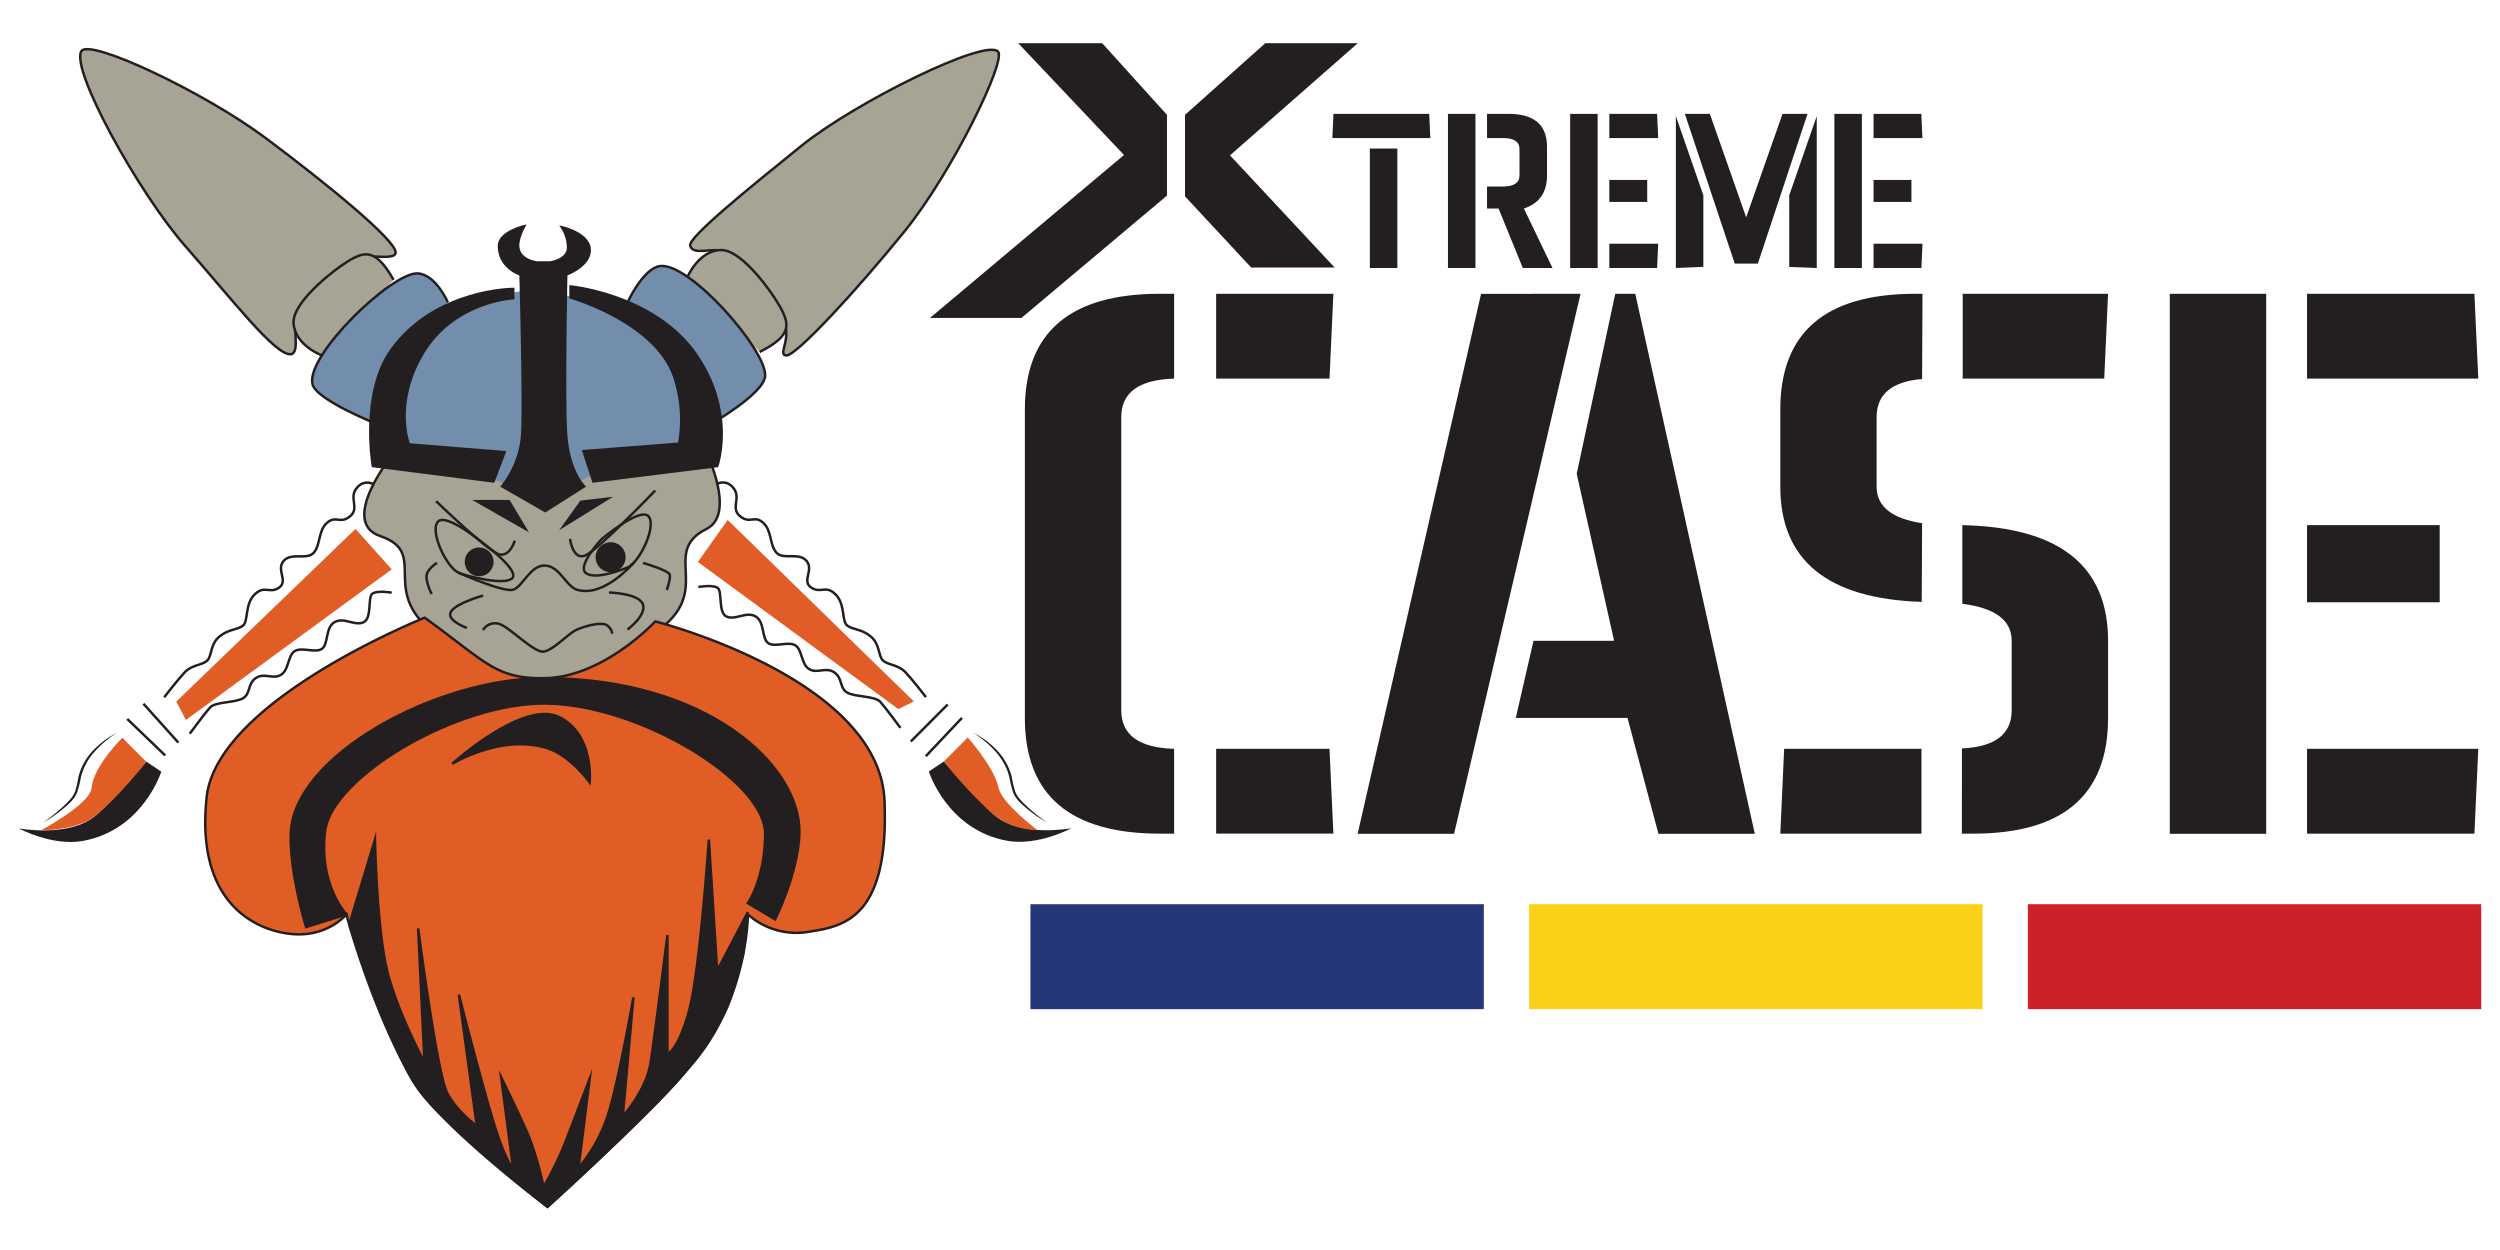 <svg id="Layer_1" data-name="Layer 1" xmlns="http://www.w3.org/2000/svg" viewBox="0 0 1000 500"><defs><style>.cls-1{fill:#a7a395;}.cls-1,.cls-4,.cls-5,.cls-6,.cls-9{stroke:#231f20;stroke-miterlimit:10;}.cls-2,.cls-4{fill:#738dad;}.cls-3,.cls-5{fill:#231f20;}.cls-6{fill:none;}.cls-7,.cls-9{fill:#e15d26;}.cls-8{fill:#e15c26;}.cls-10{fill:#263779;}.cls-11{fill:#ce2027;}.cls-12{fill:#fbd018;}</style></defs><path class="cls-1" d="M157.72,180.9s-22.7,27.69-5.67,33.51c20.6,7-2.17,22.46,24,40.59,38.25,26.49,38.25,26.49,82.9,0,29.29-17.37,3.94-33.56,23.67-43.43,12.76-6.38-1.61-34-1.61-34Z"/><path class="cls-2" d="M214,115.59s-43.58,5.19-49.71,22.69S158,182,158,182s28.62,2.85,34,6.7,25.45,10.76,25.45,10.76L243,187.05l29.49-3.35s8.78-29.54-2.6-43.95C255.9,122,214,115.59,214,115.59Z"/><path class="cls-3" d="M250.25,222.78a6,6,0,1,1-6-5.89A6,6,0,0,1,250.25,222.78Z"/><path class="cls-3" d="M197.42,224.79a5.76,5.76,0,1,1-5.76-5.8A5.78,5.78,0,0,1,197.42,224.79Z"/><path class="cls-1" d="M298.2,106.21c-7.83-11.51-20.18-2.15-22.12-7.9-1.05-3.12,22.65-22.37,44.43-39.94s73.81-43.19,78.72-37.71c3.3,3.67-18.36,48.36-37.35,71.8s-43.58,50.1-47.37,49.73c-4-.38,3.7-7.79-2.51-16.56"/><path class="cls-1" d="M275,110.76s4.56-10.68,13.48-10.74,22.34,19.51,24.86,25.26c2.27,5.15,2.49,9.51-9.48,15.49"/><path class="cls-4" d="M251.27,120.48s5.86-12.73,12.42-14c11.77-2.21,43.27,33.82,42.35,44-.66,7.3-22.47,19.6-22.47,19.6"/><path class="cls-1" d="M118.64,125.24c-2.21,3.07,1.89,16.08-2.37,16.45-6.16.54-23.49-22-42.13-43.22s-46-70.66-41.6-78c3.2-5.3,49.27,16.49,73.64,34.69S158.31,96,158.26,101c0,4.06-16.4-.81-16.44,3.25"/><path class="cls-1" d="M128.77,142.18s-10.89-4.06-11.35-13,18.46-23.2,24.09-26c5-2.5,9.39-2.92,15.91,8.76"/><path class="cls-4" d="M152,170.13s-25.44-9.94-27-16.44c-2.74-11.66,31.82-44.78,42-44.32,7.32.33,12.14,11.58,12.14,11.58"/><path class="cls-5" d="M205.27,115.59s-31,0-48.58,24.16c-12.64,17.39-7.55,46.66-7.55,46.66l48.24,6.16,4.46-11.69-38.27-3.11s-6.46-16.11,5.43-36.27c12.42-21.06,36.27-22.21,36.27-22.21Z"/><path class="cls-5" d="M228.22,119V114.6s33.88,3.2,50.45,27.58c15.67,23.09,8.22,44.23,8.22,44.23l-49.54,6.16-3.95-12.09,38.25-3a53.89,53.89,0,0,0-2-26.89C262.12,128.7,228.22,119,228.22,119Z"/><path class="cls-5" d="M209.66,90.51s-10.06,2.37-10.06,7.81c0,8.88,8.63,11.5,8.63,11.5s1.31,46.9.74,62.52a37.86,37.86,0,0,1-8.13,22.18l17.26,9.9,15.55-9.88s-6.42-6.16-7.28-21.72c-.86-15.36.12-63,.12-63s9.38-3.36,9.38-9.77c0-6.67-11.1-9.14-11.1-9.14a15,15,0,0,1,2.46,8.39C227,104,220.08,105,220.08,105h-5.19s-7.89-.74-7.64-7.16C207.37,94.62,209.66,90.51,209.66,90.51Z"/><polygon class="cls-5" points="225.51 210.34 232.41 200.71 243.03 199.48 225.51 210.34"/><polygon class="cls-5" points="203.55 200.47 210.21 211.57 190.72 200.47 203.55 200.47"/><path class="cls-6" d="M205.91,216.27s-1.85,6.45-6.17,5.48-25.31-21.28-25.31-21.28"/><path class="cls-6" d="M228,215.57s1.11,8.66,6.09,6.63,28-26,28-26"/><path class="cls-6" d="M183.42,229.09c-4.91-2.23-11.68-16.74-8.23-20.44S194,217.84,194,217.84s14.22,10.6,10.77,13.56S185.84,230.19,183.42,229.09Z"/><path class="cls-6" d="M251.12,226.92c4.92-2.22,11.68-16.74,8.23-20.44s-18.75,9.2-18.75,9.2-9.79,10.52-6.33,13.48S248.7,228,251.12,226.92Z"/><path class="cls-6" d="M183.42,229.09s18,8,21.85,6.79S212.1,226,218,226.22s8.4,8.29,12.75,9.66c10.77,3.38,22.65-10.71,22.65-10.71"/><path class="cls-6" d="M193.18,252a5.72,5.72,0,0,1,6.42-2.46c4.19,1.23,13.94,11.6,17.83,11.1s10-7.4,13.5-8.88,10.12-3.21,12.1-1.48,1.77,3.21,1.77,3.21"/><path class="cls-6" d="M186.75,251.18s-8.62-3.12-6.31-6.6,12.82-6.34,12.82-6.34"/><path class="cls-6" d="M243.59,237s12,.3,13.56,4.71S251,251.83,251,251.83"/><path class="cls-6" d="M174.8,225.17s-4.69,2.76-4.19,6.18a20.63,20.63,0,0,0,2.08,6.28"/><path class="cls-6" d="M257.2,225.17s10.52,3,10.76,4.83-1.23,6-1.23,6"/><path class="cls-6" d="M149.14,193.58s-3.61-2.07-6.62,1.85,1.44,7.88-2.53,11.12-5.62-.56-9.18,2.57-2.54,8.64-5.22,11.87-9-.22-12.13,3.38,2,8.08-1.87,10.7-5.72-1.21-9.75,2.72-2.38,10.73-4.71,12.5-5.54,1.24-9.3,4.28-3,7.45-4.78,9.48-6.19,1.72-9.15,4.86-8.23,10-8.23,10"/><path class="cls-6" d="M156.69,237.07s-5.9-1.06-7.79.45,0,9.92-3.57,11.43-7.68-2.2-11.45-.12-2.46,8.63-5,10.62-8.16-.8-11,1-2.24,7.58-5.54,9.51-6.44-1-9.91,1.21-2.11,6.22-5.17,8.11S86.13,280.61,84,283s-8.09,10.47-8.09,10.47"/><line class="cls-6" x1="57.36" y1="281.49" x2="71.33" y2="297.02"/><line class="cls-6" x1="50.89" y1="287.58" x2="66.08" y2="302.18"/><path class="cls-3" d="M46.83,293.12A38.36,38.36,0,0,0,42,296.64a33.51,33.51,0,0,0-4.26,4.16,23.48,23.48,0,0,0-5.42,10.33A39.92,39.92,0,0,1,30.84,317a11.7,11.7,0,0,1-1.59,2.68,20.08,20.08,0,0,1-2.11,2.21A61.25,61.25,0,0,1,17.4,329c1.6-1.2,3.2-2.41,4.74-3.69a54.33,54.33,0,0,0,4.46-4,29,29,0,0,0,2-2.2A11,11,0,0,0,30,316.68a42.1,42.1,0,0,0,1.34-5.78,23.48,23.48,0,0,1,5.82-10.62A33.87,33.87,0,0,1,46.83,293.12Z"/><path class="cls-3" d="M7.5,331.36s13.49,7.27,25.73,5c24-4.39,31.29-27.71,31.29-27.71l-6-4S43.83,321.57,38.18,326.3C27.59,335.15,7.5,331.36,7.5,331.36Z"/><path class="cls-7" d="M48.94,295.11s-11.53,11.25-12.32,20.08c-.59,6.49-20.34,17-20.34,17s14.72,0,21.9-5.85c9.37-7.65,20.36-21.59,20.36-21.59Z"/><polyline class="cls-7" points="142.19 211.57 156.69 227.74 74.36 287.99 70.51 280.62 145.92 207.98"/><path class="cls-6" d="M286.89,193.53s3.61-2.07,6.61,1.84-1.43,7.89,2.54,11.13,5.62-.57,9.18,2.56,2.55,8.63,5.23,11.87,9-.22,12.12,3.39-2,8.07,1.88,10.69,5.72-1.22,9.74,2.72,2.39,10.73,4.71,12.5,5.55,1.23,9.3,4.28S351.25,262,353,264s6.18,1.72,9.15,4.86,8.23,10,8.23,10"/><path class="cls-6" d="M279.35,234.79s5.89-1.07,7.78.43,0,9.93,3.57,11.44,7.69-2.2,11.46-.12,2.46,8.64,5,10.62,8.17-.81,11,1,2.24,7.58,5.54,9.5,6.44-1,9.91,1.22,2.1,6.22,5.17,8.1,11.16,1.33,13.31,3.72,8.09,10.46,8.09,10.46"/><line class="cls-6" x1="379.07" y1="281.8" x2="364.32" y2="296.6"/><line class="cls-6" x1="384.79" y1="287.15" x2="370.33" y2="302.47"/><path class="cls-3" d="M389.21,293.05a34.09,34.09,0,0,1,9.67,7.17,23.61,23.61,0,0,1,5.83,10.61,47.27,47.27,0,0,0,1.36,5.77,10.19,10.19,0,0,0,1.41,2.49,27.17,27.17,0,0,0,2,2.2,52.54,52.54,0,0,0,4.46,4c1.54,1.29,3.14,2.49,4.74,3.69a60.64,60.64,0,0,1-9.74-7.1,20,20,0,0,1-2.1-2.21,10.72,10.72,0,0,1-1.59-2.69,45.59,45.59,0,0,1-1.48-5.88,21.88,21.88,0,0,0-2.05-5.49,28.38,28.38,0,0,0-3.38-4.84,34.8,34.8,0,0,0-4.26-4.15A38.43,38.43,0,0,0,389.21,293.05Z"/><path class="cls-3" d="M428.55,331.3s-13.5,7.26-25.73,5c-24-4.39-31.29-27.7-31.29-27.7l6-4s14.72,16.84,20.37,21.56C408.46,335.08,428.55,331.3,428.55,331.3Z"/><path class="cls-7" d="M387.11,295s10.5,11.7,12.32,20.1c1.37,6.37,15.61,17,15.61,17s-10,0-17.17-5.93c-9.32-7.69-20.37-21.56-20.37-21.56Z"/><polygon class="cls-8" points="365.53 280.56 364.11 279.18 291.07 207.98 279.15 224.79 359.33 283.64 365.53 280.56"/><path class="cls-9" d="M169.9,247.08c25,18.14,28.38,24.43,47.84,24.19,23.68-.3,44.36-22.7,44.36-22.7s89.74,22.7,91.71,71.8c1.91,47.38-16.73,50.16-30.1,52.32a29.28,29.28,0,0,1-24.56-6.92s0,32.08-20.59,57.74C262.32,443.75,219,482.73,219,482.73s-44.57-33.55-54.69-51.81c-16.36-29.53-25.76-65.15-25.76-65.15s-7.3,8.9-21.12,7.9S78,362.4,82.66,318.88C86.85,280.13,169.9,247.08,169.9,247.08Z"/><path class="cls-5" d="M299.15,364.94,297.21,382S293,398,290.77,402.93c-3.34,7.43-12.7,20.93-17.88,27.21-12,14.53-53.89,52.59-53.89,52.59s-41.21-32.49-51.22-46.6c-10.4-14.69-28.09-66.3-28.09-66.3l10.31-34s.68,38.21,5.52,55,14.26,34.06,14.26,34.06l-2.51-53.53s7.57,58.4,11.68,66,11.76,13,11.76,13l-7.15-52.46s9.87,38.4,14.31,52.46,7.4,17.3,7.4,17.3l-4.81-36.76s5.31,10.81,9.75,20.54,7.22,23.25,7.22,23.25a135.68,135.68,0,0,0,8.08-16.22c3-7.57,10.36-27,10.36-27l-4.44,35.68A63.36,63.36,0,0,0,243,446.51c4.19-12.44,10.36-47.59,10.36-47.59l-4.24,47.59s9.42-10.28,11.15-21.64,6.7-50.82,6.7-50.82v47.59s4.45-1.53,8.75-17.75,7.82-68.06,7.82-68.06l3.32,52.43,12.26-23.32"/><path class="cls-5" d="M180.89,305.52s28.33-25.67,42.64-18.75,12.34,26.15,12.34,26.15-7.71-10.74-17-13.67C200.46,293.47,180.89,305.52,180.89,305.52Z"/><path class="cls-5" d="M138.55,365.77s-11.3-12.13-8.47-33.62C132.87,311,182.39,281,218.42,281.4c37.22.4,87.64,30.92,87.64,52.08,0,17.93-6.91,27.79-6.91,27.79l10.9,6.48s9.29-18.67,9.7-34.27c.71-27.5-37.23-62.23-102-62.21-43.51,0-100.58,31.23-101.45,62.21-.45,16.09,6.13,37.36,6.13,37.36Z"/><path class="cls-3" d="M532.94,55.22l.44-9.68h38.31l.44,9.68Zm26,4.19v47.78h-11V59.41Z"/><path class="cls-3" d="M590.18,45.54v61.65h-11V45.54Zm4.63,0h8.58q15.42,0,15.42,13.21V70.2q0,10.13-9.25,13.21L621,107.19H609.12l-9.69-23.78h-4.62V74.6h6.38c4.4,0,6.61-1.47,6.61-4.4V59.63c0-2.94-2.21-4.41-6.61-4.41h-6.38Z"/><path class="cls-3" d="M639.06,45.54v61.65h-11V45.54Zm4.67,0h19.11l.44,9.68H643.73Zm0,26.42h15.15v8.81H643.73Zm0,25.54h19.55l-.44,9.69H643.73Z"/><path class="cls-3" d="M681.34,78.12v28.63l-11,.44V46.42Zm21.8,27.31h-9.25L673.94,45.54h10l14.53,41.39,14.54-41.39h10Zm23.56-59v60.77l-11-.44V78.12l-.13.36Z"/><path class="cls-3" d="M744.75,45.54v61.65h-11V45.54Zm4.67,0h19.11l.44,9.68H749.42Zm0,26.42h15.15v8.81H749.42Zm0,25.54H769l-.44,9.69H749.42Z"/><path class="cls-3" d="M469.65,333.46h-5.71q-54,0-54-46.28V163.79q0-46.27,54-46.28h5.71v33.94q-21.15.62-21.14,15.42V284.1q0,14.81,21.14,15.43Zm16.81-215.95h46.89l-1.55,33.94H486.46Zm0,182H531.8l1.55,33.93H486.46Z"/><path class="cls-3" d="M632.22,117.51l-50.59,216H543.06l49.36-215.95Zm-1.54,72,15.42-72h8l47.82,216H663.38L651,287.18H606.31l7.09-30.85h32.24Z"/><path class="cls-3" d="M712.12,194.64V163.79q0-46.27,54-46.28H769l-.16,34.09q-18.2,1.54-18.2,15.27v27.77q0,11.87,18.2,14.65l-.15,31.47Q712.12,238.9,712.12,194.64Zm56.46,138.82H712.12l1.54-33.93h54.92Zm16.19-34.09q19.9-.92,19.9-15.27V256.33q0-12.33-19.74-14.8V210.06q58.3,1.24,58.3,46.27v30.85q0,46.27-54,46.28h-4.48Zm.31-181.86h58.15l-1.54,33.94H785.08Z"/><path class="cls-3" d="M906.47,117.51v216H867.91V117.51Zm16.35,0h66.95l1.54,33.94H922.82Zm0,92.55h53.06v30.85H922.82Zm0,89.47h68.49l-1.54,33.93H922.82Z"/><path class="cls-3" d="M466.79,78.24l-58.21,48.93H372L449.59,62,407.28,17.27h33.59l25.92,28.67ZM474,45.94l32.12-28.67h37L492,62.14,533.84,107H500.46L474,78.55Z"/><rect class="cls-10" x="412.18" y="361.68" width="181.35" height="41.98"/><rect class="cls-11" x="811.15" y="361.68" width="181.35" height="41.98"/><rect class="cls-12" x="611.66" y="361.68" width="181.35" height="41.98"/></svg>